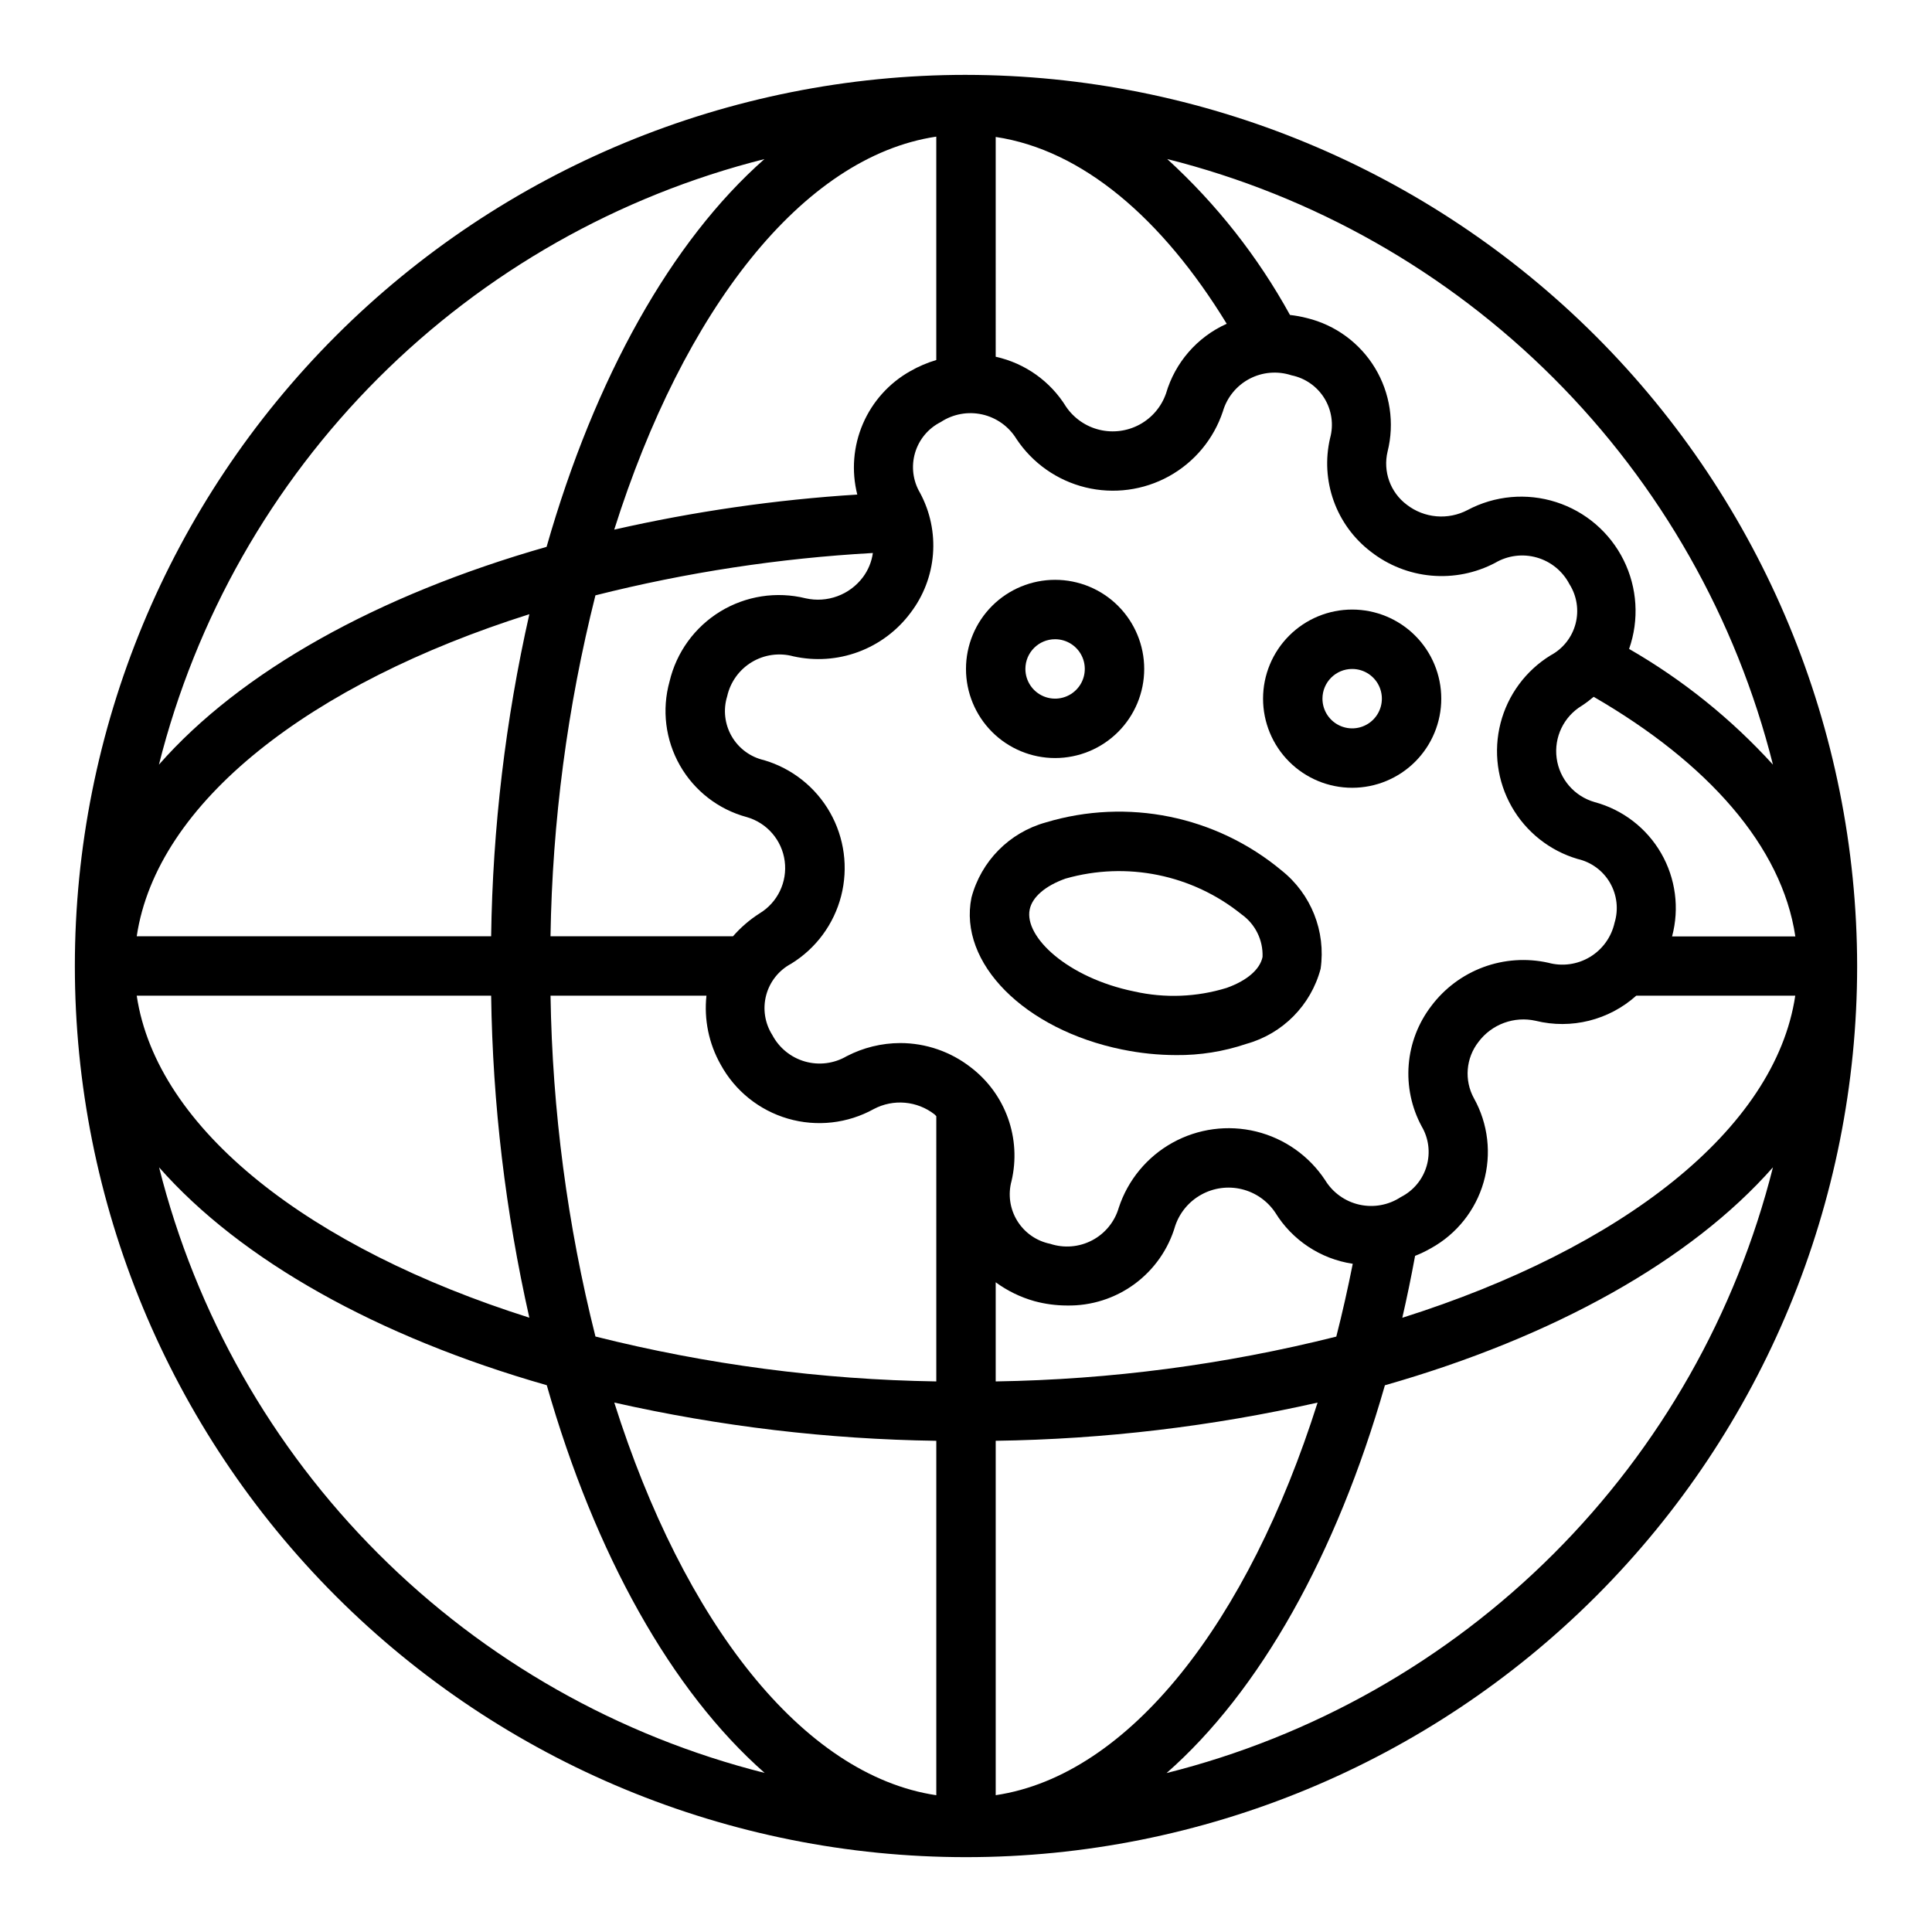<?xml version="1.0" encoding="UTF-8"?>
<!-- Uploaded to: SVG Repo, www.svgrepo.com, Generator: SVG Repo Mixer Tools -->
<svg fill="#000000" width="800px" height="800px" version="1.1" viewBox="144 144 512 512" xmlns="http://www.w3.org/2000/svg">
 <g>
  <path d="m423.61 344.89c6.266 0 12.273-2.488 16.699-6.918 4.43-4.43 6.918-10.434 6.918-16.699 0-6.262-2.488-12.27-6.918-16.699-4.426-4.43-10.434-6.914-16.699-6.914-6.262 0-12.27 2.484-16.699 6.914-4.426 4.43-6.914 10.438-6.914 16.699 0 6.266 2.488 12.27 6.914 16.699 4.43 4.43 10.438 6.918 16.699 6.918zm0-31.488c3.184 0 6.055 1.918 7.273 4.859s0.547 6.328-1.707 8.578c-2.25 2.254-5.637 2.926-8.578 1.707-2.941-1.219-4.859-4.09-4.859-7.273 0-4.348 3.523-7.871 7.871-7.871z"/>
  <path d="m502.34 352.77c6.262 0 12.27-2.488 16.699-6.918 4.426-4.426 6.914-10.434 6.914-16.699 0-6.262-2.488-12.27-6.914-16.695-4.43-4.43-10.438-6.918-16.699-6.918-6.266 0-12.27 2.488-16.699 6.918-4.43 4.426-6.918 10.434-6.918 16.695 0 6.266 2.488 12.273 6.918 16.699 4.43 4.43 10.434 6.918 16.699 6.918zm0-31.488c3.184 0 6.055 1.918 7.273 4.859 1.215 2.941 0.543 6.328-1.707 8.578-2.254 2.254-5.637 2.926-8.578 1.707-2.945-1.219-4.863-4.086-4.863-7.273 0-4.348 3.527-7.871 7.875-7.871z"/>
  <path d="m455.67 423.61c6.332 0.062 12.629-0.941 18.625-2.973 9.633-2.672 17.125-10.25 19.684-19.91 1.426-9.906-2.516-19.824-10.355-26.047-17.371-14.469-40.848-19.246-62.492-12.723-9.637 2.668-17.129 10.254-19.684 19.918-3.527 17.32 14.051 35 39.996 40.273l0.004-0.004c4.68 0.965 9.445 1.457 14.223 1.465zm-38.793-38.574c0.668-3.312 4.148-6.297 9.531-8.211l0.004 0.004c16.152-4.602 33.539-1.062 46.609 9.484 3.644 2.582 5.738 6.828 5.566 11.289-0.676 3.312-4.148 6.297-9.539 8.211h-0.004c-7.93 2.441-16.363 2.762-24.457 0.938-17.648-3.606-29.191-14.453-27.711-21.711z"/>
  <path d="m400 163.84c-62.637 0-122.7 24.883-166.99 69.172-44.289 44.289-69.172 104.36-69.172 166.99 0 62.633 24.883 122.7 69.172 166.99 44.289 44.289 104.36 69.172 166.99 69.172 62.633 0 122.7-24.883 166.99-69.172 44.289-44.289 69.172-104.36 69.172-166.99-0.07-62.613-24.977-122.64-69.25-166.91-44.273-44.273-104.3-69.176-166.91-69.25zm166.61 192.73c-5.379-1.531-9.34-6.109-10.082-11.652-0.742-5.547 1.875-11.004 6.668-13.895 1.098-0.719 2.148-1.508 3.148-2.359 30.219 17.492 49.871 39.574 53.441 63.504l-32.668-0.004c1.992-7.438 0.953-15.363-2.891-22.039-3.848-6.672-10.18-11.547-17.617-13.555zm47.23-9.934 0.004-0.004c-11.043-12.133-23.902-22.477-38.117-30.66 2.715-7.723 2.191-16.211-1.453-23.539-3.641-7.332-10.094-12.875-17.891-15.371-7.793-2.496-16.266-1.734-23.488 2.117-2.535 1.324-5.394 1.895-8.238 1.645-2.848-0.25-5.566-1.309-7.828-3.055-4.367-3.262-6.375-8.812-5.102-14.113 1.879-7.527 0.68-15.488-3.332-22.129-4.012-6.637-10.504-11.398-18.039-13.234-1.477-0.383-2.981-0.656-4.496-0.824-8.508-15.465-19.5-29.422-32.535-41.32 38.762 9.746 74.156 29.816 102.42 58.078 28.266 28.258 48.348 63.648 58.105 102.41zm-205.97-166.34c22.891 3.426 44.082 21.477 61.223 49.508h-0.004c-7.797 3.5-13.672 10.242-16.074 18.445-1.215 3.512-3.691 6.445-6.949 8.23-3.262 1.785-7.066 2.293-10.68 1.426s-6.773-3.051-8.867-6.121c-4.164-6.758-10.895-11.535-18.648-13.242zm-15.746-0.086v59.199c-2.391 0.711-4.695 1.695-6.863 2.934-5.617 3.148-10.039 8.059-12.582 13.973-2.543 5.914-3.07 12.504-1.492 18.746-21.684 1.367-43.223 4.477-64.41 9.297 18.375-58.121 49.84-98.852 85.348-104.15zm-50.246 180.32c5.379 1.531 9.336 6.109 10.074 11.652 0.738 5.547-1.883 11-6.672 13.887-2.617 1.672-4.984 3.711-7.023 6.051h-48.367c0.477-30.473 4.469-60.789 11.906-90.348 24.094-6.078 48.711-9.836 73.523-11.223-0.324 2.336-1.238 4.551-2.652 6.438-1.723 2.285-4.062 4.027-6.75 5.016-2.684 0.988-5.598 1.184-8.391 0.559-7.711-1.906-15.863-0.648-22.645 3.488-6.777 4.141-11.621 10.82-13.445 18.555-2.082 7.477-1.098 15.473 2.742 22.219 3.836 6.746 10.207 11.68 17.699 13.707zm4.723-174.39c-24.641 21.703-44.941 57.922-57.75 102.78-44.871 12.801-81.082 33.062-102.74 57.727h0.004c9.758-38.758 29.836-74.148 58.102-102.41 28.262-28.262 63.656-48.336 102.41-58.09zm-62.32 120.63c-6.324 28.023-9.719 56.625-10.125 85.348h-93.922c5.297-35.508 45.988-66.98 104.05-85.348zm-10.125 101.09c0.406 28.719 3.801 57.32 10.125 85.34-58.051-18.375-98.75-49.828-104.05-85.34zm-88.008 45.492c21.703 24.641 57.914 44.934 102.75 57.742 12.809 44.871 33.102 81.082 57.742 102.75h-0.004c-38.75-9.762-74.137-29.836-102.39-58.094-28.258-28.258-48.332-63.641-58.09-102.39zm205.98 166.4c-35.512-5.297-66.969-45.996-85.34-104.06 28.02 6.328 56.621 9.727 85.34 10.137zm0-109.66c-30.469-0.477-60.777-4.469-90.328-11.902-7.438-29.551-11.43-59.863-11.906-90.332h41.32c-0.68 6.32 0.633 12.691 3.75 18.23 3.797 6.977 10.223 12.145 17.852 14.363 7.625 2.219 15.82 1.297 22.766-2.555 2.531-1.336 5.394-1.91 8.242-1.66 2.852 0.254 5.566 1.32 7.824 3.078 0.188 0.141 0.309 0.34 0.48 0.488zm9.164-83.215c-5.34-4.176-11.926-6.449-18.703-6.457-4.957 0.012-9.836 1.211-14.234 3.496-3.336 1.949-7.324 2.453-11.039 1.391s-6.836-3.594-8.641-7.012c-1.988-3.129-2.582-6.949-1.637-10.535 0.945-3.586 3.348-6.617 6.621-8.359 6.578-4.043 11.332-10.48 13.254-17.961 1.922-7.477 0.867-15.41-2.949-22.125-3.812-6.715-10.086-11.688-17.492-13.867-3.613-0.824-6.719-3.117-8.57-6.324-1.852-3.207-2.289-7.043-1.199-10.586 0.84-3.781 3.191-7.055 6.508-9.059 3.316-2.004 7.309-2.562 11.047-1.543 5.727 1.273 11.699 0.871 17.199-1.168s10.297-5.621 13.809-10.316c3.449-4.5 5.523-9.902 5.977-15.551 0.449-5.652-0.742-11.312-3.434-16.301-1.883-3.191-2.359-7.019-1.316-10.574 1.043-3.559 3.516-6.519 6.828-8.184 3.234-2.129 7.195-2.852 10.977-2.008 3.777 0.848 7.051 3.188 9.07 6.492 4.269 6.422 10.793 11.004 18.281 12.836s15.395 0.777 22.141-2.949c6.75-3.731 11.848-9.859 14.281-17.176 1.082-3.719 3.629-6.84 7.055-8.648 3.43-1.805 7.441-2.141 11.125-0.93 3.633 0.738 6.797 2.953 8.738 6.113 1.938 3.16 2.481 6.984 1.492 10.559-1.285 5.519-0.953 11.289 0.961 16.625 1.914 5.332 5.328 10 9.832 13.438 4.625 3.617 10.191 5.824 16.039 6.348 5.848 0.527 11.719-0.645 16.914-3.379 3.332-1.965 7.328-2.477 11.047-1.41 3.723 1.062 6.844 3.609 8.633 7.039 1.984 3.133 2.574 6.949 1.625 10.535-0.949 3.586-3.348 6.613-6.625 8.355-6.578 4.047-11.328 10.484-13.25 17.965-1.922 7.481-0.863 15.414 2.949 22.129 3.816 6.715 10.09 11.684 17.496 13.863 3.613 0.828 6.719 3.121 8.57 6.328 1.855 3.211 2.289 7.047 1.199 10.586-0.844 3.785-3.199 7.059-6.523 9.059-3.32 1.996-7.316 2.551-11.055 1.523-5.727-1.273-11.699-0.867-17.199 1.172-5.5 2.039-10.293 5.621-13.809 10.32-3.441 4.5-5.516 9.898-5.965 15.547-0.453 5.648 0.738 11.309 3.422 16.297 1.887 3.191 2.363 7.019 1.316 10.574-1.043 3.555-3.516 6.519-6.824 8.184-3.234 2.137-7.199 2.863-10.98 2.019-3.785-0.844-7.059-3.191-9.078-6.496-4.25-6.445-10.777-11.043-18.27-12.887-7.496-1.84-15.41-0.785-22.16 2.953-6.75 3.742-11.844 9.891-14.258 17.223-1.078 3.723-3.625 6.848-7.055 8.652-3.43 1.809-7.449 2.141-11.129 0.926-3.637-0.738-6.801-2.953-8.738-6.113-1.941-3.16-2.481-6.984-1.496-10.559 1.293-5.519 0.961-11.293-0.949-16.625-1.914-5.336-5.324-10.004-9.828-13.445zm101.2 52.039c-1.309 6.574-2.754 13.02-4.359 19.293v0.004c-29.531 7.418-59.82 11.402-90.262 11.879v-26.277c3.082 2.266 6.551 3.957 10.234 4.992 2.82 0.77 5.734 1.16 8.656 1.164 6.438 0.117 12.738-1.887 17.922-5.703s8.969-9.234 10.766-15.418c1.195-3.527 3.668-6.481 6.934-8.273 3.262-1.797 7.078-2.305 10.695-1.43 3.621 0.879 6.781 3.078 8.859 6.168 4.508 7.344 12.031 12.324 20.555 13.602zm-94.621 140.83v-93.922c28.707-0.41 57.293-3.805 85.301-10.121-18.391 58.047-49.797 98.738-85.301 104.04zm45.273-5.863c24.703-21.664 45.027-57.867 57.867-102.77 44.871-12.809 81.121-33.109 102.84-57.766-9.77 38.789-29.875 74.203-58.176 102.47-28.301 28.27-63.734 48.336-102.54 58.066zm62.48-120.66c1.234-5.367 2.363-10.836 3.387-16.406h-0.004c1.449-0.57 2.859-1.246 4.211-2.023 6.793-3.746 11.812-10.043 13.953-17.5 2.137-7.457 1.215-15.461-2.562-22.234-2.625-4.781-2.148-10.664 1.215-14.957 1.715-2.289 4.059-4.035 6.742-5.023 2.688-0.992 5.602-1.188 8.395-0.559 9.445 2.328 19.43-0.164 26.668-6.66h42.133c-5.305 35.527-46.035 67-104.14 85.363z"/>
 </g>
</svg>